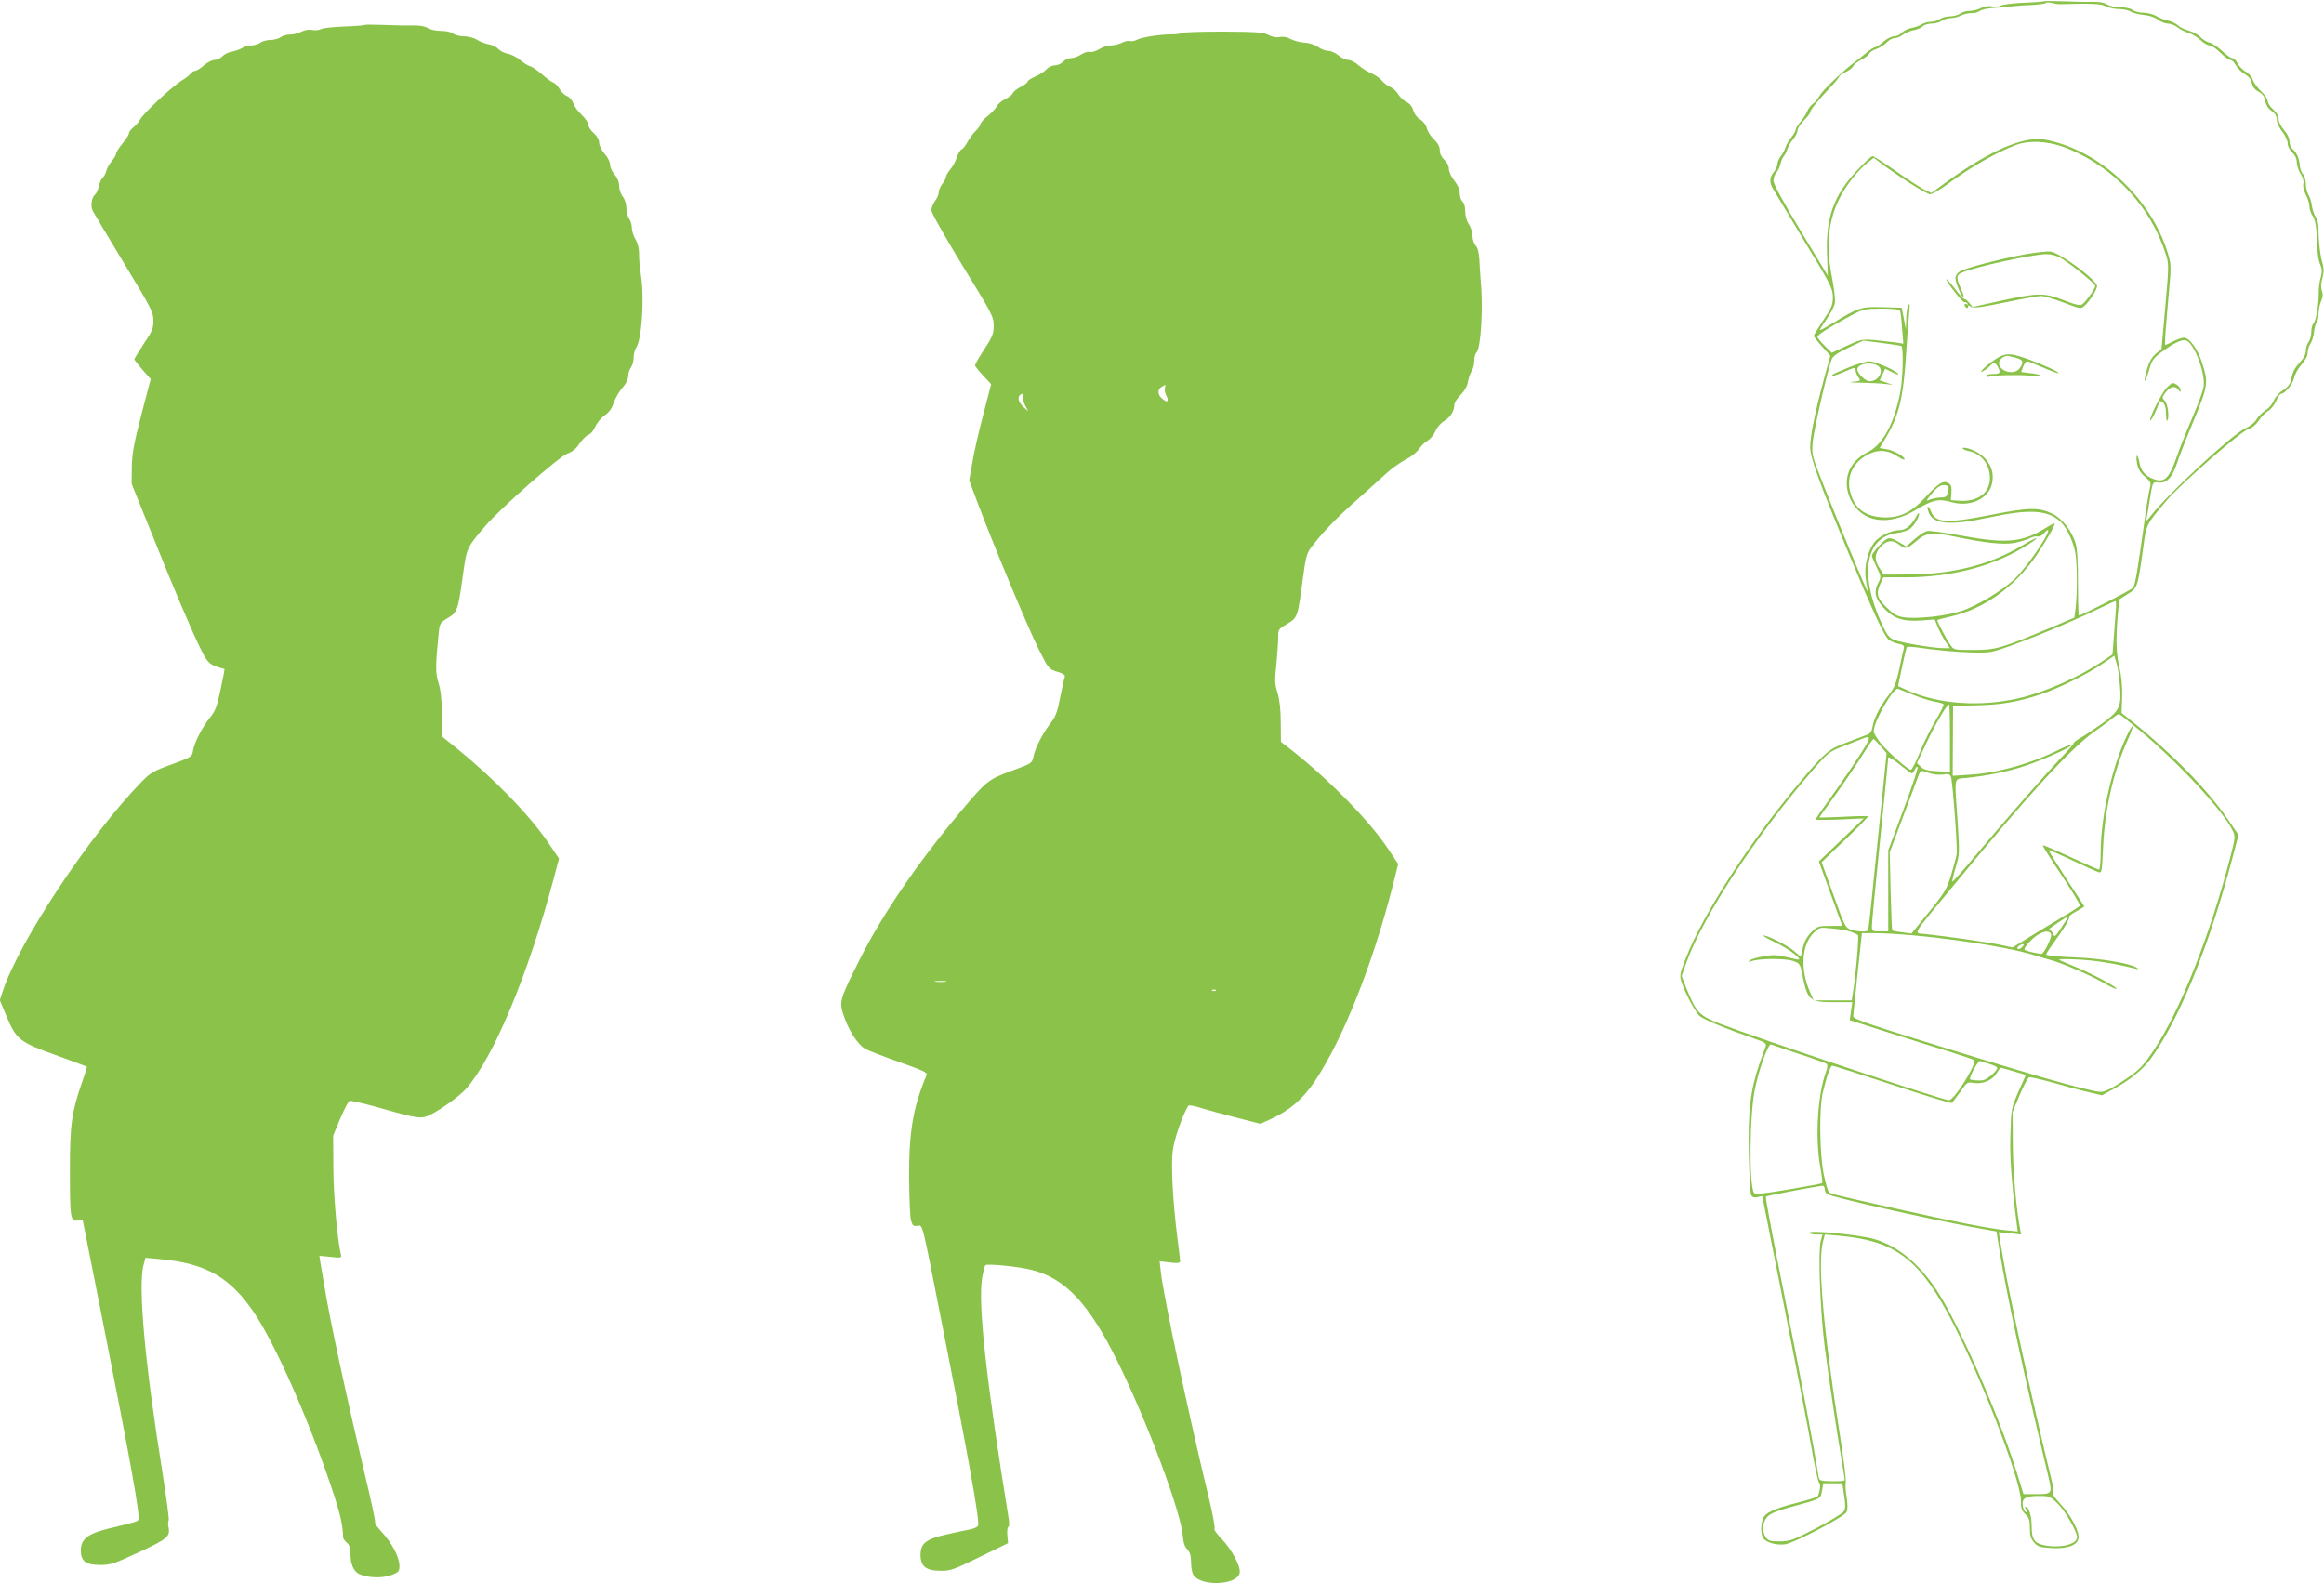 <?xml version="1.0" standalone="no"?>
<!DOCTYPE svg PUBLIC "-//W3C//DTD SVG 20010904//EN"
 "http://www.w3.org/TR/2001/REC-SVG-20010904/DTD/svg10.dtd">
<svg version="1.0" xmlns="http://www.w3.org/2000/svg"
 width="1280pt" height="872pt" viewBox="0 0 1280 872"
 preserveAspectRatio="xMidYMid meet">
<g transform="translate(0,872) scale(0.1,-0.1)"
fill="#8bc34a" stroke="none">
<path d="M11257 8713 c-3 -2 -53 -6 -112 -8 -59 -3 -116 -10 -126 -16 -11 -6
-33 -7 -49 -4 -18 4 -40 0 -59 -9 -16 -9 -45 -16 -63 -16 -18 0 -42 -7 -52
-15 -11 -8 -36 -15 -56 -15 -20 0 -45 -7 -56 -15 -10 -8 -33 -15 -49 -15 -17
0 -39 -6 -50 -14 -11 -7 -36 -16 -56 -20 -20 -3 -44 -15 -54 -26 -10 -11 -29
-20 -43 -20 -13 0 -40 -13 -59 -30 -18 -16 -39 -30 -45 -30 -5 0 -25 -12 -44
-27 -18 -16 -54 -44 -79 -63 -67 -52 -170 -151 -185 -180 -7 -13 -23 -33 -36
-43 -13 -9 -26 -28 -30 -40 -4 -12 -20 -37 -35 -55 -16 -18 -29 -39 -29 -47 0
-7 -11 -26 -24 -42 -13 -15 -27 -39 -31 -53 -4 -14 -16 -36 -26 -49 -11 -13
-19 -33 -19 -43 0 -11 -9 -31 -20 -45 -23 -29 -25 -54 -9 -86 7 -12 84 -141
172 -287 150 -247 161 -268 162 -315 0 -44 -6 -59 -52 -128 -29 -43 -53 -82
-53 -87 0 -4 20 -31 45 -58 l46 -51 -35 -128 c-50 -186 -76 -315 -76 -376 0
-58 49 -193 213 -587 130 -314 195 -453 218 -472 11 -10 36 -20 55 -24 28 -5
33 -10 29 -28 -3 -11 -14 -63 -25 -115 -16 -74 -28 -102 -54 -135 -45 -55 -85
-131 -92 -177 -5 -29 -13 -40 -33 -47 -14 -6 -64 -24 -111 -42 -98 -36 -119
-54 -254 -215 -281 -335 -532 -722 -631 -973 -33 -85 -35 -96 -24 -130 20 -61
75 -166 100 -188 23 -20 146 -71 302 -125 52 -17 67 -27 63 -39 -3 -8 -19 -54
-36 -101 -49 -142 -63 -261 -58 -498 3 -113 8 -214 13 -223 5 -12 14 -16 34
-12 l27 6 122 -614 c67 -337 136 -692 152 -788 17 -96 34 -176 40 -178 10 -4
2 -61 -10 -75 -4 -4 -51 -19 -106 -33 -131 -33 -182 -56 -194 -89 -13 -34 -13
-81 0 -105 14 -26 74 -43 123 -36 51 8 324 151 337 177 7 12 7 39 1 81 -6 34
-8 71 -5 83 3 12 -11 123 -30 246 -93 587 -127 968 -95 1082 l10 37 72 -6
c302 -26 435 -119 600 -419 165 -300 411 -930 408 -1046 -1 -36 4 -50 24 -69
21 -19 25 -33 25 -76 0 -41 5 -59 23 -80 21 -24 32 -27 98 -31 86 -5 142 16
147 55 5 36 -43 128 -98 186 -28 30 -47 56 -42 57 5 2 1 38 -9 79 -95 387
-234 1021 -263 1200 -9 52 -19 110 -22 129 l-5 34 62 -6 61 -7 -6 32 c-21 104
-40 326 -40 473 l-1 170 39 94 c22 51 45 95 51 97 6 3 65 -11 131 -29 65 -19
153 -43 195 -52 l76 -18 59 32 c93 50 165 108 210 170 156 213 322 621 449
1103 l34 129 -57 84 c-109 160 -305 361 -522 536 l-65 52 3 86 c2 56 -3 112
-14 161 -19 81 -21 156 -10 292 l8 86 47 30 c54 33 55 37 86 261 17 124 15
121 129 255 78 91 407 379 446 391 22 6 44 24 61 49 14 21 37 45 51 52 13 7
33 31 43 53 10 23 22 41 26 41 22 0 67 53 74 87 4 21 22 54 41 75 21 24 34 48
34 66 0 15 7 38 16 50 8 12 17 41 19 64 2 22 9 46 14 51 6 6 11 28 11 48 0 20
6 52 14 70 10 24 11 40 4 58 -6 18 -5 40 3 69 9 32 9 52 1 80 -13 43 -23 129
-22 189 1 24 -6 54 -16 68 -9 14 -19 43 -21 63 -2 20 -11 47 -19 59 -7 12 -14
39 -14 59 0 21 -7 45 -16 55 -8 9 -17 32 -18 51 -3 38 -17 68 -40 88 -9 7 -16
25 -16 41 0 17 -12 42 -30 62 -17 20 -30 46 -30 61 0 16 -11 36 -30 53 -16 14
-30 35 -30 46 0 11 -16 35 -35 53 -20 18 -41 47 -47 64 -5 17 -23 37 -39 45
-16 9 -36 29 -44 45 -9 17 -22 30 -31 30 -8 0 -33 18 -56 40 -23 21 -53 42
-68 45 -15 3 -38 17 -51 31 -12 13 -41 29 -63 35 -23 6 -50 19 -61 30 -12 10
-36 22 -55 26 -19 3 -48 15 -65 25 -16 10 -48 18 -70 18 -22 0 -49 7 -59 15
-11 9 -41 15 -68 15 -27 0 -59 7 -73 16 -16 10 -44 15 -87 14 -35 -1 -107 1
-160 3 -54 2 -99 2 -101 0z m88 -16 c179 5 227 3 255 -12 16 -8 48 -15 72 -15
24 0 52 -6 63 -14 11 -7 43 -15 71 -18 32 -3 62 -13 79 -26 15 -12 40 -22 55
-22 15 0 39 -9 54 -21 14 -11 41 -25 60 -30 18 -5 47 -23 65 -39 17 -17 40
-30 51 -30 10 0 37 -18 59 -40 22 -22 46 -40 55 -40 8 0 22 -13 30 -29 9 -16
31 -38 49 -49 23 -13 36 -30 40 -50 4 -21 16 -36 36 -47 22 -11 32 -25 37 -50
4 -23 17 -43 35 -56 20 -14 29 -29 29 -48 0 -16 13 -44 30 -66 17 -21 30 -50
30 -65 0 -15 10 -36 25 -50 16 -15 25 -34 25 -53 0 -16 9 -45 21 -64 13 -21
19 -42 15 -56 -3 -14 3 -38 14 -60 11 -20 20 -49 20 -65 0 -15 8 -39 18 -52
10 -15 18 -47 20 -80 5 -126 9 -159 22 -189 10 -25 10 -40 2 -69 -7 -20 -11
-57 -11 -82 1 -64 -15 -158 -29 -172 -7 -7 -12 -28 -12 -47 0 -20 -7 -45 -15
-55 -8 -11 -15 -32 -15 -48 0 -18 -12 -42 -34 -65 -32 -37 -37 -47 -50 -104
-4 -17 -20 -35 -41 -48 -21 -12 -42 -36 -51 -56 -8 -20 -28 -44 -45 -54 -17
-11 -40 -33 -50 -50 -11 -19 -37 -39 -62 -50 -68 -30 -424 -358 -520 -481 -25
-32 -27 -33 -23 -10 3 14 10 57 16 95 16 101 16 102 48 97 44 -6 77 28 102
106 12 37 54 144 93 237 78 189 81 206 46 315 -23 75 -70 140 -100 140 -11 0
-37 -9 -59 -20 -22 -11 -41 -20 -44 -20 -5 0 -1 54 19 283 14 152 14 159 -6
225 -94 305 -380 568 -676 623 -114 21 -300 -58 -542 -233 l-83 -61 -42 20
c-22 12 -93 57 -156 102 -63 44 -120 81 -126 81 -7 0 -45 -35 -85 -78 -130
-138 -174 -263 -166 -464 l4 -117 -149 247 c-91 150 -150 258 -150 275 -1 15
6 35 15 45 8 9 19 31 23 47 3 17 12 37 19 45 7 8 16 26 20 40 4 14 18 38 31
53 13 16 24 37 24 48 0 11 16 35 35 55 19 19 35 40 35 46 0 12 43 65 113 139
26 27 47 53 47 58 0 4 16 15 35 24 20 9 38 24 42 32 3 9 23 25 45 36 21 11 41
26 44 34 3 8 20 19 38 25 18 6 44 22 56 35 13 14 33 25 45 25 12 0 33 8 46 19
13 10 40 21 60 25 21 4 42 13 49 21 7 8 29 15 49 15 20 0 45 7 55 15 11 8 33
15 48 15 16 0 42 6 57 14 15 8 42 14 59 14 17 -1 38 5 47 12 8 7 41 14 73 16
31 2 77 6 102 9 25 3 75 7 112 8 37 2 71 6 75 10 4 5 19 5 33 1 14 -4 34 -7
45 -7z m48 -797 c254 -105 453 -320 535 -579 18 -54 18 -63 -2 -290 l-21 -233
-32 -27 c-21 -18 -36 -44 -48 -84 -9 -32 -15 -61 -12 -64 3 -2 13 23 23 57 15
54 23 66 68 100 69 51 113 72 136 65 45 -14 107 -179 97 -255 -2 -19 -30 -96
-62 -170 -32 -74 -72 -175 -89 -224 -38 -108 -64 -135 -118 -117 -50 16 -77
46 -84 91 -4 22 -10 40 -14 40 -4 0 -4 -19 0 -42 6 -31 18 -52 44 -74 32 -28
35 -34 27 -62 -5 -17 -19 -100 -30 -184 -40 -286 -51 -351 -64 -366 -10 -13
-282 -152 -297 -152 -3 0 -5 80 -5 177 0 115 -4 193 -13 220 -20 67 -72 134
-123 161 -76 38 -132 38 -333 -2 -249 -50 -316 -47 -339 14 -15 39 -29 39 -15
0 23 -69 119 -77 340 -29 216 46 317 40 386 -24 33 -30 67 -101 81 -165 12
-57 13 -222 3 -311 l-7 -53 -125 -53 c-277 -116 -307 -125 -429 -125 -108 0
-110 0 -129 28 -19 26 -72 127 -72 136 0 2 33 11 73 20 183 41 353 162 474
338 52 76 105 169 99 175 -2 2 -25 -10 -52 -27 -127 -78 -213 -86 -464 -40
-91 17 -175 28 -187 25 -12 -3 -43 -23 -68 -45 l-46 -40 -44 26 c-34 20 -48
23 -63 15 -24 -13 -82 -78 -82 -92 0 -6 12 -34 26 -63 25 -51 25 -55 10 -84
-26 -51 -20 -84 24 -135 56 -63 108 -81 208 -75 l78 6 18 -44 c10 -24 29 -60
42 -79 l23 -35 -36 0 c-54 0 -234 30 -271 46 -27 11 -40 27 -67 87 -126 272
-92 478 82 501 27 3 59 13 71 22 23 16 52 64 52 86 -1 7 -10 -4 -20 -24 -23
-42 -55 -68 -85 -68 -50 0 -117 -33 -144 -71 -38 -52 -56 -138 -43 -209 6 -30
9 -56 8 -57 -3 -4 -161 377 -243 586 -64 162 -65 168 -59 236 5 63 81 394 104
455 7 19 32 36 93 65 l82 39 101 -13 c55 -7 104 -15 108 -17 13 -8 9 -177 -6
-256 -34 -173 -96 -287 -180 -329 -106 -53 -143 -159 -92 -263 61 -124 207
-146 357 -55 94 56 126 63 194 44 101 -30 203 14 225 95 24 88 -31 171 -130
200 -16 5 -30 5 -30 1 0 -5 14 -11 31 -15 72 -14 119 -73 119 -150 0 -81 -68
-132 -170 -124 l-45 3 3 42 c2 34 -2 44 -19 53 -27 15 -55 -3 -128 -83 -70
-76 -133 -107 -216 -107 -108 1 -171 46 -195 142 -22 86 19 166 105 208 54 26
106 21 160 -16 19 -13 35 -19 35 -14 0 16 -61 50 -101 56 l-36 6 33 56 c73
121 98 224 113 472 6 96 14 198 17 225 4 36 2 46 -5 35 -6 -8 -11 -42 -12 -75
l-2 -60 -11 60 -12 60 -106 3 c-119 3 -131 -1 -275 -89 -36 -22 -67 -39 -69
-37 -2 2 15 29 37 61 22 31 43 71 45 89 3 18 -4 79 -15 135 -45 218 -13 387
102 538 25 33 63 75 86 93 l41 33 53 -40 c104 -76 239 -161 258 -161 11 0 52
24 92 53 133 98 273 178 382 219 76 28 188 20 288 -22z m-929 -889 c3 -5 9
-48 12 -96 l7 -88 -44 7 c-24 3 -76 9 -116 13 -68 5 -75 4 -152 -32 l-82 -38
-39 38 c-22 22 -40 44 -40 50 0 11 71 56 185 117 67 36 74 37 167 38 53 0 99
-4 102 -9z m268 -986 c-6 -39 -12 -45 -41 -45 -16 0 -42 -5 -57 -10 -25 -10
-26 -9 -13 7 41 55 65 74 89 71 19 -2 24 -8 22 -23z m527 -277 c-44 -75 -121
-177 -166 -220 -62 -59 -204 -145 -286 -172 -84 -29 -249 -47 -322 -36 -36 5
-56 17 -91 51 -55 53 -62 78 -39 130 l18 39 121 0 c258 0 494 63 679 182 75
48 48 43 -34 -6 -175 -105 -376 -157 -613 -160 l-150 -1 -23 34 c-31 46 -29
82 6 120 34 36 65 39 101 11 35 -27 42 -25 95 20 54 46 85 50 207 25 170 -36
275 -47 336 -35 31 7 69 18 84 26 15 8 33 11 40 9 8 -3 23 3 33 15 33 37 35
21 4 -32z m394 -395 c-2 -32 -7 -98 -11 -148 l-7 -90 -55 -37 c-132 -89 -316
-170 -457 -203 -214 -50 -444 -34 -614 41 l-55 25 22 105 c12 58 24 108 27
111 3 2 38 0 79 -6 143 -21 332 -32 386 -21 76 14 402 145 597 240 44 21 83
39 87 39 3 1 4 -25 1 -56z m23 -407 c9 -118 0 -139 -94 -208 -43 -31 -97 -68
-121 -81 -23 -13 -41 -27 -39 -29 2 -3 -31 -41 -72 -84 -94 -99 -318 -355
-474 -542 -65 -78 -121 -141 -123 -138 -2 2 6 37 18 77 22 72 22 79 11 254
-18 258 -22 232 46 240 118 12 240 37 327 67 106 36 261 106 253 114 -3 3 -30
-7 -59 -21 -156 -79 -345 -133 -499 -142 l-95 -6 1 192 1 193 129 3 c136 3
225 18 352 60 97 32 258 111 342 169 l65 44 12 -40 c7 -21 15 -76 19 -122z
m-1136 -54 c41 -17 94 -33 117 -37 24 -4 45 -10 48 -15 2 -4 -17 -44 -44 -88
-26 -44 -66 -123 -87 -176 -21 -53 -44 -96 -49 -96 -16 0 -116 88 -164 143
-22 27 -41 58 -41 70 1 55 110 244 135 233 6 -3 44 -18 85 -34z m200 -238 l0
-186 -70 4 c-54 3 -75 8 -91 25 l-21 20 55 116 c49 103 110 207 122 207 3 0 5
-84 5 -186z m1047 41 c210 -174 459 -442 511 -552 14 -30 13 -39 -13 -140
-112 -433 -276 -848 -421 -1065 -54 -81 -78 -108 -137 -149 -40 -28 -90 -60
-113 -70 -40 -18 -42 -18 -141 6 -119 29 -248 66 -653 190 -511 157 -615 192
-613 207 0 7 12 113 24 236 l24 222 60 0 c236 0 722 -67 895 -123 25 -8 58
-18 74 -22 57 -13 227 -85 297 -126 39 -22 73 -39 76 -36 7 8 -119 76 -211
115 -45 18 -90 38 -101 43 -13 6 18 8 95 4 97 -4 201 -21 320 -50 21 -5 22 -5
8 5 -40 25 -197 51 -345 57 -84 3 -153 10 -153 15 0 5 17 32 38 61 58 78 93
137 88 145 -3 5 15 19 40 32 24 14 44 26 44 27 0 1 -45 70 -100 154 -54 84
-98 155 -96 156 2 2 60 -23 130 -56 69 -33 134 -62 144 -65 18 -6 19 3 25 131
9 214 57 423 136 598 32 69 36 103 6 45 -87 -169 -154 -456 -155 -662 0 -54
-4 -98 -9 -98 -5 0 -75 31 -157 69 -82 38 -151 68 -153 65 -2 -2 44 -76 103
-164 59 -89 104 -164 102 -169 -3 -4 -49 -34 -103 -66 -54 -32 -136 -82 -183
-111 l-85 -53 -65 14 c-62 14 -287 46 -413 60 -69 8 -86 -22 145 258 410 499
651 763 778 853 41 29 89 64 105 78 17 14 33 24 37 23 3 -1 55 -42 115 -92z
m-1503 -67 c-22 -44 -142 -221 -221 -329 -35 -48 -63 -90 -63 -93 0 -3 60 -3
133 0 l132 6 -124 -119 -123 -118 64 -177 65 -178 -68 0 c-64 0 -70 -2 -102
-34 -23 -23 -39 -51 -47 -85 l-12 -51 -36 31 c-37 32 -160 94 -169 85 -3 -2
28 -20 69 -39 63 -30 136 -83 126 -92 -2 -2 -32 4 -67 13 -53 13 -76 14 -129
4 -36 -6 -70 -16 -76 -23 -8 -9 -6 -10 9 -4 38 16 188 17 230 2 38 -13 40 -17
51 -73 30 -145 40 -154 171 -154 l105 0 -7 -49 -7 -50 219 -70 c120 -38 272
-86 338 -106 66 -21 123 -40 127 -44 19 -17 -108 -221 -138 -221 -33 0 -1048
339 -1260 421 -116 45 -131 62 -184 191 l-28 72 28 79 c94 257 389 705 698
1059 80 92 87 98 165 128 45 18 91 36 102 40 40 17 47 12 29 -22z m74 -18 l33
-39 -36 -353 c-56 -556 -63 -620 -67 -623 -9 -9 -57 -7 -89 3 -36 12 -37 15
-101 193 l-65 180 130 124 c72 69 129 127 126 129 -2 2 -64 1 -137 -3 -72 -3
-132 -5 -132 -4 0 1 43 61 95 133 52 73 118 170 146 216 29 46 54 84 58 83 3
0 21 -18 39 -39z m172 -150 c4 0 11 10 17 22 5 12 12 18 15 12 3 -5 -32 -110
-78 -233 l-84 -225 0 -223 0 -223 -45 0 c-43 0 -45 1 -45 30 0 16 20 229 45
472 25 244 45 449 45 455 0 7 28 -10 62 -37 34 -28 65 -50 68 -50z m171 -6
c29 5 38 2 44 -12 10 -25 37 -391 32 -427 -3 -17 -17 -69 -31 -116 -24 -77
-35 -96 -122 -203 l-96 -118 -52 7 c-28 3 -52 8 -54 10 -2 2 -6 99 -9 217 l-5
213 75 200 c41 110 80 212 85 227 11 26 11 26 54 11 25 -9 58 -12 79 -9z m683
-796 c-4 -7 -21 -33 -37 -57 -29 -43 -31 -44 -40 -23 -6 12 -15 22 -21 22 -9
0 92 69 102 70 2 0 0 -6 -4 -12z m-1193 -69 c19 -7 38 -15 42 -19 7 -6 -12
-228 -29 -327 l-5 -33 -105 0 -105 0 -20 46 c-54 121 -47 258 18 323 34 34 34
34 102 27 37 -3 83 -11 102 -17z m1106 -15 c6 -16 -40 -110 -54 -108 -35 3
-93 18 -93 24 0 15 44 63 74 81 38 23 65 24 73 3z m-160 -71 c-9 -9 -20 -13
-24 -9 -4 4 -1 11 7 16 25 16 35 11 17 -7z m-1232 -587 c77 -25 146 -50 153
-54 10 -7 9 -17 -3 -52 -44 -126 -58 -355 -30 -515 9 -48 14 -90 11 -92 -2 -2
-86 -18 -186 -35 -145 -24 -184 -28 -190 -17 -27 43 -24 423 5 568 21 106 74
254 89 248 6 -2 74 -25 151 -51z m1054 -57 c23 -7 41 -16 41 -21 0 -18 -59
-68 -82 -69 -28 -2 -62 2 -67 6 -8 9 44 105 55 101 7 -2 30 -10 53 -17z m-537
-114 c176 -58 323 -103 327 -100 5 2 25 30 47 60 37 54 39 56 75 50 47 -8 102
14 125 52 10 15 19 29 20 31 1 2 33 -6 72 -18 l70 -21 -41 -92 c-39 -90 -40
-94 -44 -232 -4 -126 4 -248 33 -484 l7 -54 -69 7 c-94 10 -279 46 -594 117
-364 82 -368 83 -378 94 -5 6 -18 51 -28 100 -22 110 -25 361 -5 445 22 93 42
150 53 150 6 0 154 -47 330 -105z m-372 -574 c0 -10 6 -23 13 -28 22 -16 550
-136 811 -184 l122 -22 18 -111 c35 -222 139 -706 267 -1235 24 -100 23 -101
-71 -101 l-65 0 -43 138 c-101 317 -318 809 -437 988 -98 147 -213 241 -342
279 -84 24 -368 52 -358 34 4 -5 21 -9 40 -9 l33 0 -10 -37 c-15 -56 -3 -378
21 -573 21 -163 69 -487 97 -649 8 -46 14 -88 14 -93 0 -5 -31 -8 -70 -7 -70
2 -70 2 -75 33 -25 159 -96 533 -186 985 -60 299 -107 547 -103 550 4 5 263
54 312 60 6 0 12 -7 12 -18z m107 -1688 c8 -53 8 -72 -2 -88 -7 -11 -76 -53
-153 -93 -128 -66 -144 -72 -200 -72 -52 0 -63 3 -76 22 -23 32 -20 82 7 112
16 19 51 33 137 57 161 44 157 41 165 88 l7 41 52 0 53 0 10 -67z m1179 -48
c41 -41 104 -152 104 -182 0 -37 -82 -60 -166 -47 -67 10 -84 31 -84 104 0 59
-15 110 -33 110 -5 0 -4 -7 3 -15 7 -9 8 -15 2 -15 -11 0 -22 23 -22 49 0 30
22 41 87 41 62 0 65 -1 109 -45z"/>
<path d="M11158 7320 c-141 -26 -337 -77 -365 -96 -13 -8 -23 -24 -23 -37 0
-25 38 -112 45 -105 3 3 -4 25 -15 49 -26 57 -25 74 3 86 70 32 393 103 468
103 27 0 57 -8 79 -21 63 -39 190 -141 190 -154 0 -14 -49 -84 -71 -101 -11
-9 -35 -4 -104 23 -108 42 -143 41 -360 -7 l-140 -31 -19 23 c-10 13 -22 22
-26 21 -5 -1 -27 22 -49 52 -37 49 -64 75 -45 43 26 -43 88 -117 94 -113 5 3
12 0 16 -6 4 -8 3 -9 -4 -5 -7 4 -12 3 -12 -3 0 -5 5 -13 10 -16 6 -3 10 -1
10 6 0 9 3 9 14 0 12 -10 52 -5 188 23 96 20 186 36 200 36 14 0 69 -16 122
-36 95 -36 97 -37 117 -18 28 24 69 89 69 108 0 32 -201 182 -255 190 -16 3
-78 -4 -137 -14z"/>
<path d="M10988 6740 c-24 -16 -53 -39 -64 -51 -19 -22 -19 -22 2 -11 11 6 26
18 34 26 18 23 33 20 46 -9 14 -30 10 -35 -33 -35 -18 0 -33 -4 -33 -10 0 -5
6 -7 13 -5 26 9 170 12 227 6 33 -4 60 -4 60 0 0 4 -24 10 -54 13 l-54 7 11
30 c6 16 16 29 22 29 5 0 46 -16 89 -35 44 -19 82 -33 84 -30 6 6 -104 55
-186 83 -83 29 -110 28 -164 -8z m115 9 c41 -11 45 -23 21 -57 -28 -41 -114
-19 -114 29 0 17 24 38 45 39 6 0 27 -5 48 -11z"/>
<path d="M10182 6696 c-46 -19 -86 -36 -89 -40 -13 -13 17 -5 71 19 51 22 56
23 56 7 0 -10 7 -27 15 -39 15 -21 14 -22 -32 -26 -27 -2 -5 -4 47 -5 52 -1
113 -4 135 -7 l40 -5 -36 13 -36 12 15 32 15 32 40 -20 c21 -11 36 -15 32 -9
-12 20 -128 70 -160 70 -16 0 -67 -15 -113 -34z m152 14 c49 -18 20 -90 -37
-90 -22 0 -67 43 -67 65 0 28 59 43 104 25z"/>
<path d="M11934 6585 c-27 -27 -100 -172 -91 -181 5 -6 47 81 47 97 0 5 4 9 8
9 19 0 32 -27 32 -69 0 -24 3 -42 6 -39 13 14 5 90 -12 109 -17 19 -17 20 3
47 25 33 52 40 70 16 12 -16 13 -16 13 -1 0 14 -27 37 -45 37 -3 0 -17 -11
-31 -25z"/>
<path d="M2006 8582 c-3 -2 -52 -6 -111 -8 -58 -2 -115 -8 -126 -14 -11 -6
-33 -8 -49 -5 -18 4 -40 0 -59 -9 -16 -9 -45 -16 -63 -16 -18 0 -42 -7 -52
-15 -11 -8 -36 -15 -56 -15 -20 0 -45 -7 -56 -15 -10 -8 -33 -15 -49 -15 -17
0 -39 -6 -50 -14 -11 -7 -36 -16 -56 -20 -20 -3 -44 -15 -54 -26 -10 -11 -29
-20 -43 -20 -13 0 -40 -13 -59 -30 -18 -16 -40 -30 -47 -30 -8 0 -20 -7 -27
-17 -8 -9 -27 -24 -44 -34 -57 -35 -215 -182 -235 -220 -7 -13 -24 -32 -37
-42 -12 -10 -23 -24 -23 -32 0 -7 -16 -32 -35 -55 -19 -23 -35 -48 -35 -55 0
-7 -11 -26 -24 -42 -14 -16 -28 -41 -31 -56 -4 -14 -13 -31 -21 -38 -7 -6 -16
-26 -20 -45 -3 -18 -12 -38 -19 -44 -21 -17 -28 -66 -14 -92 7 -13 84 -142
172 -288 150 -247 161 -268 162 -315 0 -44 -6 -59 -53 -128 -28 -43 -52 -82
-52 -86 0 -3 20 -29 45 -58 l45 -51 -52 -198 c-42 -163 -51 -215 -52 -289 l-1
-90 107 -265 c129 -322 226 -550 276 -650 37 -75 48 -84 129 -105 1 0 -9 -51
-22 -113 -20 -94 -29 -119 -59 -155 -42 -52 -85 -136 -93 -182 -5 -33 -8 -35
-117 -75 -102 -37 -118 -46 -168 -98 -288 -297 -671 -876 -762 -1149 l-17 -52
31 -75 c61 -146 71 -154 300 -236 80 -29 146 -54 148 -55 2 -2 -10 -41 -26
-86 -57 -163 -67 -231 -67 -484 0 -266 3 -283 42 -278 l28 5 103 -519 c167
-843 217 -1122 203 -1136 -9 -9 -15 -11 -165 -47 -113 -28 -151 -58 -151 -120
0 -60 28 -80 108 -80 55 0 77 7 214 71 162 76 172 85 160 144 -2 14 -1 27 2
30 4 2 -12 123 -35 269 -96 597 -135 1025 -103 1139 l10 39 77 -7 c259 -23
395 -102 531 -310 115 -178 290 -573 412 -935 53 -156 66 -212 69 -288 0 -7 9
-20 20 -29 14 -12 20 -30 20 -59 0 -59 17 -99 48 -114 48 -22 128 -24 177 -6
41 16 45 20 45 52 0 46 -42 126 -96 184 -24 26 -41 49 -38 53 3 3 -21 119 -55
259 -101 427 -195 860 -225 1048 -9 52 -19 110 -22 129 l-5 34 61 -6 c61 -7
62 -6 57 16 -19 79 -41 326 -41 477 l-1 175 39 94 c22 51 45 95 51 97 6 3 74
-13 151 -34 227 -65 245 -67 296 -41 64 32 160 103 196 143 151 172 341 628
481 1154 l30 113 -59 87 c-105 154 -299 354 -509 524 l-74 59 -2 122 c-2 82
-8 140 -20 176 -17 54 -17 92 1 273 6 55 8 58 49 83 53 31 58 44 84 233 22
157 20 153 125 276 83 97 409 384 452 398 26 9 47 26 66 55 16 23 38 45 49 48
12 4 29 24 38 46 10 21 33 49 52 62 23 15 39 37 49 68 9 26 30 63 48 83 20 22
32 47 32 64 0 16 7 37 15 48 8 10 15 35 15 54 0 20 6 44 14 55 31 45 46 274
26 400 -6 39 -11 91 -10 117 0 30 -7 58 -20 80 -11 18 -20 47 -20 64 0 16 -7
39 -15 50 -8 10 -15 36 -15 57 0 23 -8 49 -20 64 -11 14 -20 40 -20 59 0 20
-9 44 -25 62 -14 17 -25 41 -25 56 0 14 -13 40 -30 59 -17 20 -30 46 -30 61 0
16 -11 36 -30 53 -16 14 -30 35 -30 46 0 11 -16 35 -35 53 -20 18 -41 47 -47
64 -6 18 -21 35 -35 41 -13 5 -32 22 -41 39 -9 16 -26 33 -36 36 -10 4 -37 23
-60 44 -23 20 -52 41 -66 45 -14 4 -39 20 -56 35 -18 15 -47 30 -66 34 -20 3
-43 15 -53 26 -10 11 -34 23 -54 26 -19 4 -49 15 -66 26 -16 10 -48 18 -70 18
-22 0 -49 7 -59 15 -11 9 -41 15 -68 15 -27 0 -59 7 -73 16 -16 10 -45 15 -92
14 -37 -1 -110 1 -160 3 -51 2 -95 2 -97 -1z"/>
<path d="M6507 8538 c-8 -4 -32 -8 -53 -7 -63 0 -167 -16 -192 -30 -13 -7 -30
-10 -38 -7 -9 3 -28 -1 -44 -9 -16 -8 -43 -15 -61 -15 -17 0 -47 -9 -65 -21
-19 -11 -42 -18 -51 -15 -10 3 -31 -3 -48 -14 -16 -11 -42 -20 -56 -20 -14 0
-34 -9 -44 -20 -10 -11 -30 -20 -45 -20 -15 0 -35 -10 -46 -21 -10 -12 -38
-30 -61 -40 -24 -10 -43 -23 -43 -28 0 -6 -17 -19 -39 -30 -21 -11 -41 -27
-44 -36 -4 -8 -22 -22 -41 -31 -19 -9 -40 -27 -46 -40 -7 -13 -30 -37 -51 -54
-22 -17 -39 -37 -39 -44 0 -7 -12 -23 -26 -37 -14 -13 -34 -40 -45 -60 -10
-20 -25 -39 -33 -42 -7 -3 -20 -23 -26 -44 -7 -21 -23 -51 -36 -66 -13 -16
-24 -34 -24 -41 0 -8 -9 -25 -20 -39 -11 -14 -20 -35 -20 -47 0 -12 -9 -33
-20 -47 -11 -14 -20 -37 -20 -51 0 -15 69 -137 171 -305 164 -266 172 -282
172 -331 0 -45 -7 -61 -52 -130 -28 -43 -51 -83 -51 -88 0 -5 20 -30 45 -57
l44 -47 -44 -169 c-24 -93 -52 -212 -60 -265 l-17 -96 47 -125 c80 -214 275
-683 334 -801 56 -112 56 -113 104 -128 35 -11 46 -19 41 -30 -3 -8 -14 -59
-25 -112 -15 -80 -25 -106 -55 -144 -44 -59 -82 -133 -92 -181 -8 -37 -9 -38
-121 -79 -130 -48 -137 -54 -284 -229 -230 -273 -430 -566 -552 -810 -107
-213 -113 -231 -92 -298 28 -88 80 -170 121 -193 20 -12 107 -45 192 -75 121
-43 153 -57 148 -69 -75 -177 -98 -314 -97 -565 1 -110 5 -216 10 -235 8 -30
13 -35 35 -32 31 4 23 35 128 -498 151 -760 217 -1128 207 -1153 -3 -8 -23
-17 -44 -21 -21 -4 -80 -16 -131 -28 -113 -26 -142 -49 -142 -113 0 -62 30
-87 109 -87 55 -1 73 5 217 76 l156 76 -4 45 c-2 25 1 45 6 45 5 0 5 19 2 43
-124 761 -170 1182 -147 1326 6 36 14 68 18 72 11 10 183 -7 256 -26 185 -47
314 -185 471 -502 162 -326 353 -838 361 -966 2 -32 9 -55 24 -71 15 -16 21
-35 21 -70 0 -26 5 -56 11 -68 37 -69 247 -61 257 10 5 36 -45 129 -100 186
-26 27 -44 52 -39 55 5 3 -9 78 -30 166 -112 461 -249 1107 -265 1245 l-7 63
57 -7 c43 -5 56 -3 56 7 0 7 -7 64 -15 127 -25 194 -36 399 -26 480 7 62 54
199 86 250 3 4 33 -1 67 -12 35 -11 123 -35 197 -54 l133 -34 55 25 c104 47
180 112 245 210 153 229 316 636 429 1076 l30 120 -56 84 c-100 151 -323 379
-527 540 l-63 49 -1 106 c0 70 -6 124 -17 162 -16 49 -17 70 -7 158 5 56 10
123 10 149 0 45 2 47 50 75 57 34 58 37 86 251 14 107 21 136 42 165 57 77
136 161 248 260 65 58 142 127 170 153 29 27 76 60 105 75 30 15 63 41 74 58
11 17 33 39 48 47 15 9 35 33 43 52 8 20 29 45 48 56 34 20 56 55 56 89 0 11
15 35 34 54 22 22 37 48 41 73 4 21 13 48 21 60 8 12 14 37 14 56 0 18 5 38
12 45 25 25 38 253 23 402 -2 30 -6 80 -7 111 -2 37 -9 64 -20 76 -10 11 -18
35 -18 54 0 19 -9 48 -20 64 -12 18 -20 47 -20 71 0 25 -6 47 -15 54 -8 7 -15
27 -15 45 0 21 -11 46 -30 70 -17 21 -30 50 -30 65 0 15 -10 36 -25 50 -16 15
-25 34 -25 53 0 19 -10 38 -31 58 -17 15 -35 43 -40 61 -5 20 -20 40 -37 50
-17 10 -33 31 -38 50 -6 21 -20 38 -38 47 -15 7 -36 26 -45 42 -9 16 -29 34
-44 40 -15 7 -36 22 -46 35 -11 14 -36 31 -58 40 -21 9 -53 29 -71 45 -18 16
-43 29 -57 29 -13 0 -37 11 -53 25 -17 14 -42 25 -57 25 -15 0 -41 10 -57 22
-18 12 -48 22 -72 23 -22 1 -56 9 -75 19 -22 12 -44 16 -63 12 -19 -4 -41 1
-61 11 -27 15 -64 18 -249 19 -119 0 -223 -3 -231 -8z m-91 -1955 c-3 -10 1
-30 9 -45 16 -32 2 -38 -27 -11 -23 20 -23 49 0 62 23 14 24 14 18 -6z m-780
-49 c-3 -8 1 -30 10 -47 l17 -32 -27 24 c-25 24 -33 50 -19 64 12 13 25 7 19
-9z m-428 -3221 c-16 -2 -40 -2 -55 0 -16 2 -3 4 27 4 30 0 43 -2 28 -4z
m1489 -49 c-3 -3 -12 -4 -19 -1 -8 3 -5 6 6 6 11 1 17 -2 13 -5z"/>
</g>
</svg>
